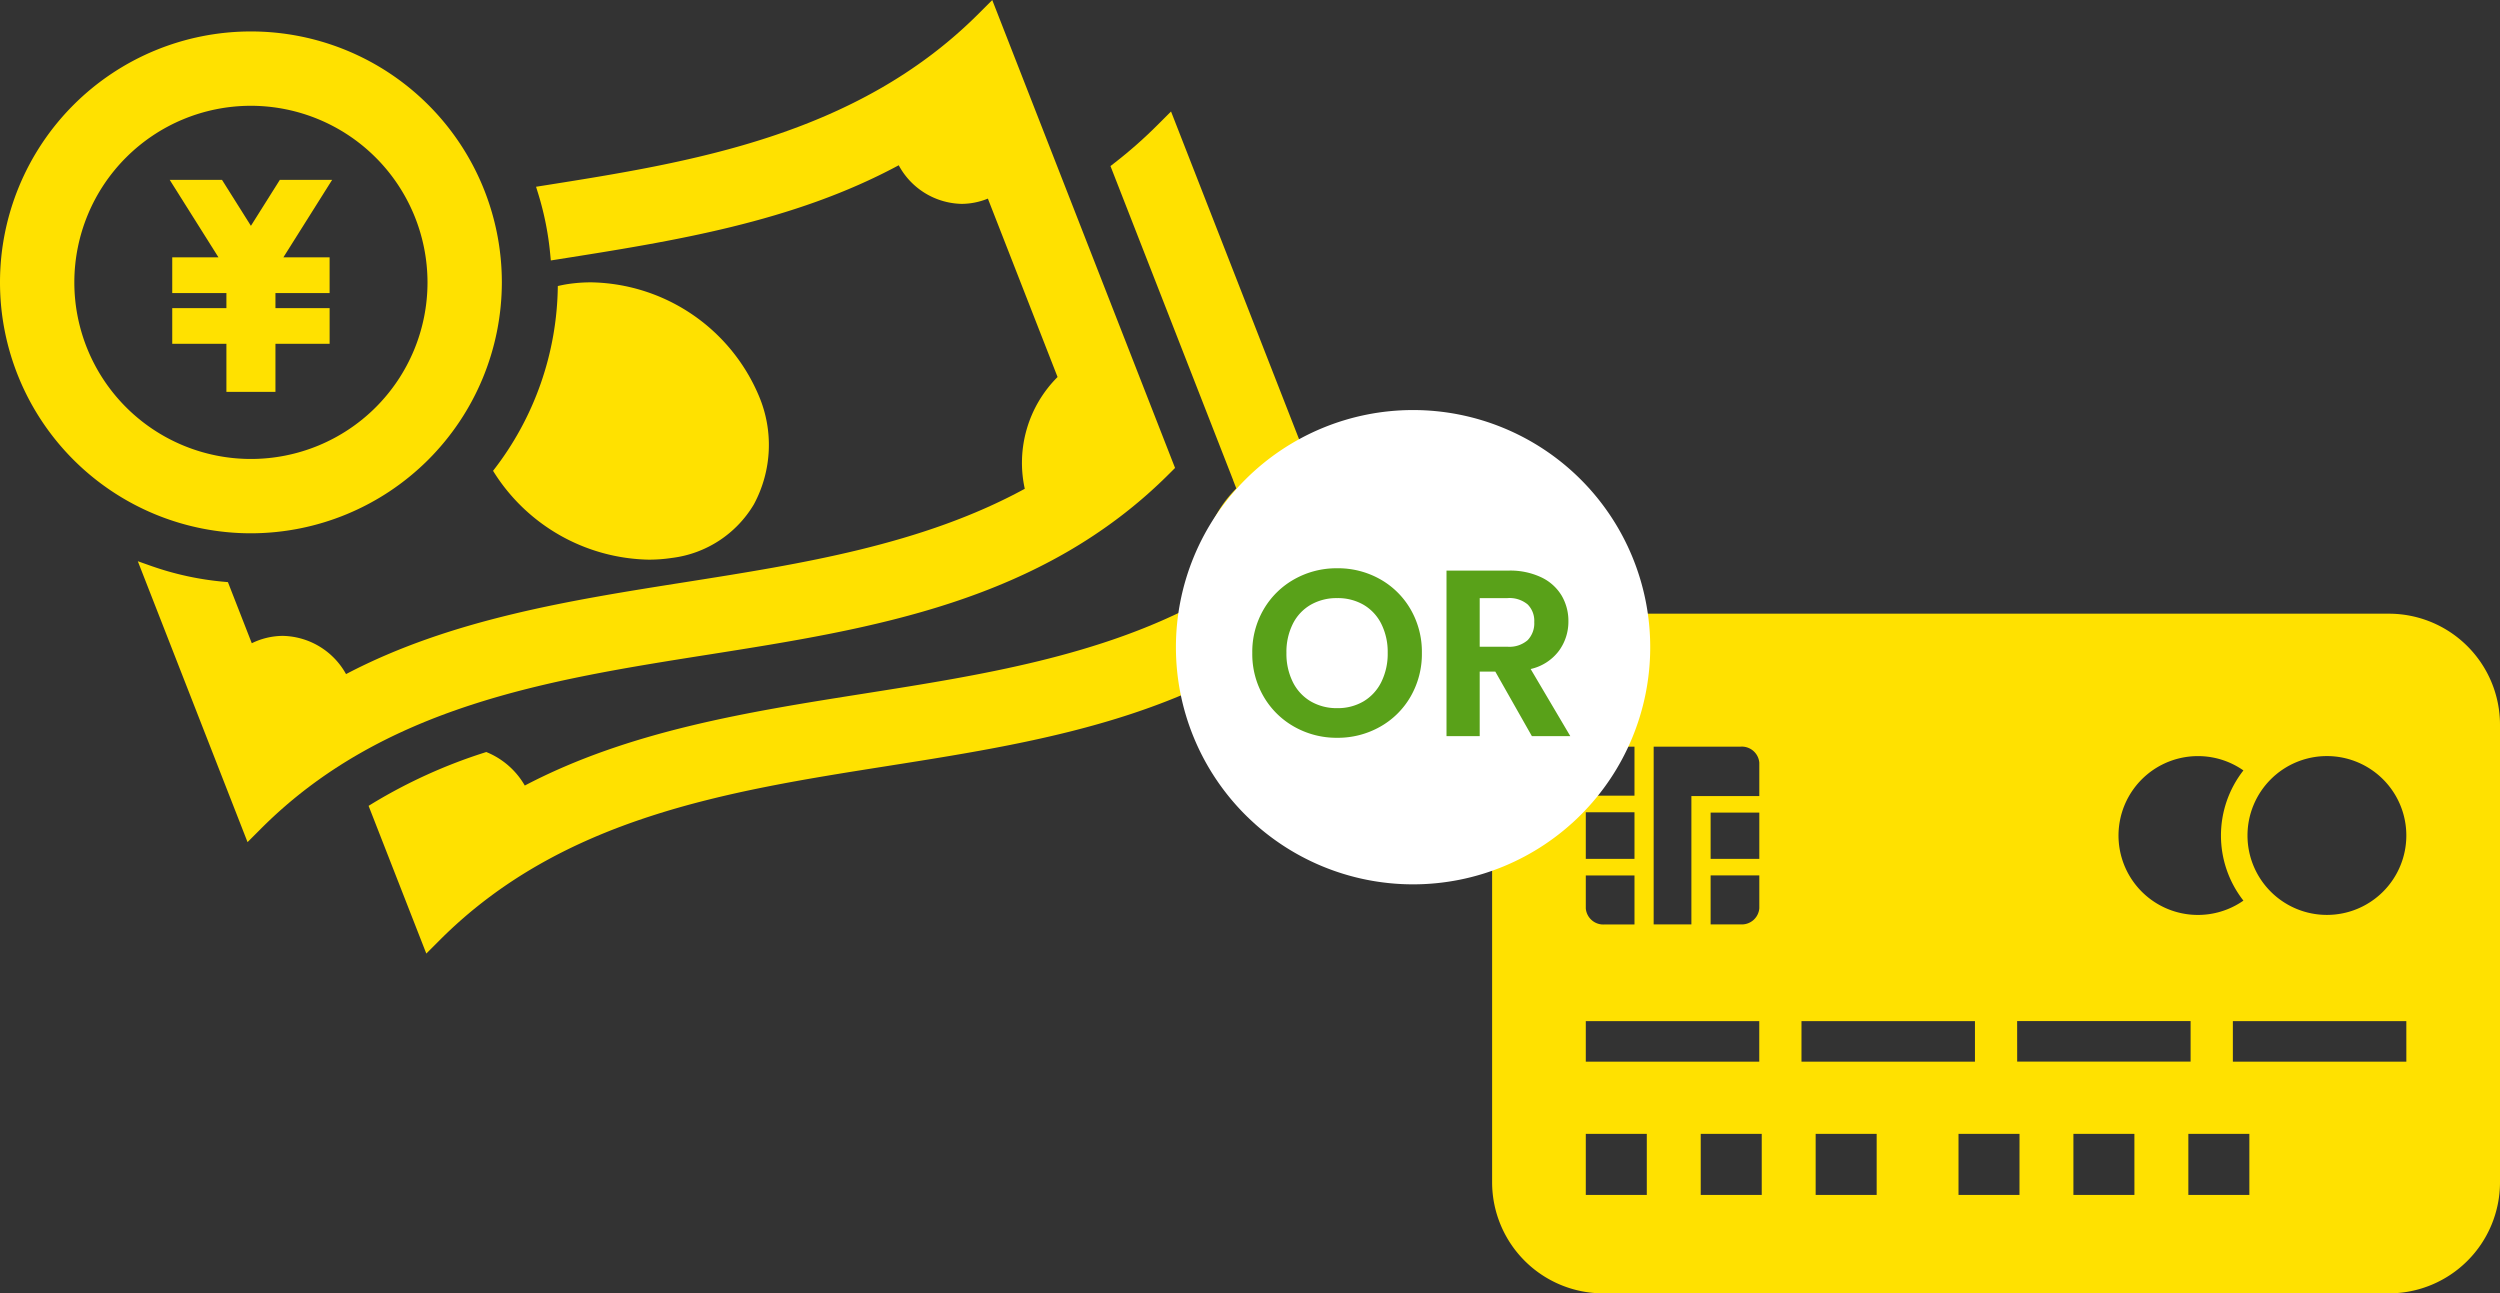 <svg xmlns="http://www.w3.org/2000/svg" width="253.006" height="130.889" viewBox="0 0 253.006 130.889">
  <rect x="0" y="0" width="253.006" height="130.889" fill="#333333" stroke="none"/>
  <g id="admission_flow2" transform="translate(-496.994 -19633.502)">
    <g id="グループ_57" data-name="グループ 57" transform="translate(243.028 19270.781)">
      <path id="パス_91" data-name="パス 91" d="M370.82,468.337l.455-.279a52.83,52.83,0,0,1,11.226-5.095l.229-.075.222.094a7.917,7.917,0,0,1,3.677,3.3c10.589-5.557,22.676-7.464,34.372-9.311,11.766-1.858,23.927-3.778,34.317-9.442a12.274,12.274,0,0,1,3.319-11.312l-.328-.838.006-.006L445.9,403.588l.377-.292a46.372,46.372,0,0,0,4.378-3.857l1.374-1.373,18.5,47.353-.587.586c-12.985,12.991-30.1,15.693-46.65,18.307-16.153,2.551-32.854,5.188-45.258,17.6l-1.373,1.374Z" transform="translate(-79.552 -24.062)" fill="#ffe100"/>
      <path id="パス_92" data-name="パス 92" d="M437.168,463.7a18.771,18.771,0,0,0-16.973-11.459,15.814,15.814,0,0,0-2.346.174c-.346.053-.684.122-1.017.2a30.9,30.9,0,0,1-6.554,18.7,18.947,18.947,0,0,0,15.752,8.991h0a15.725,15.725,0,0,0,2.346-.175,11.244,11.244,0,0,0,8.3-5.424A12.682,12.682,0,0,0,437.168,463.7Z" transform="translate(-106.414 -60.946)" fill="#ffe100"/>
      <path id="パス_93" data-name="パス 93" d="M297.657,419.518l1.316.466a30.215,30.215,0,0,0,7.409,1.614l.394.035,2.416,6.185a7.189,7.189,0,0,1,3.143-.744,7.485,7.485,0,0,1,6.395,3.867c10.588-5.556,22.676-7.465,34.372-9.311,11.765-1.858,23.926-3.779,34.317-9.442a12.274,12.274,0,0,1,3.319-11.312l-7.053-18.056a7.082,7.082,0,0,1-2.656.533,7.4,7.4,0,0,1-6.365-3.907c-10.7,5.763-22.817,7.677-34.539,9.528l-.671.106-.064-.676a30.328,30.328,0,0,0-1.213-6.082l-.218-.7.728-.115c14.849-2.35,31.68-5.015,44.068-17.408l1.373-1.373,18.5,47.353-.587.586c-12.985,12.991-30.1,15.694-46.652,18.307-16.151,2.55-32.851,5.187-45.255,17.6l-1.373,1.374Z" transform="translate(-29.744)" fill="#ffe100"/>
      <path id="パス_94" data-name="パス 94" d="M313.507,441.2v-4.864h-5.482v-3.61h5.482V431.2h-5.482v-3.61h4.68l-4.936-7.844h5.292l2.927,4.652,2.927-4.652h5.292l-4.936,7.844h4.68v3.61H318.47v1.528h5.482v3.61H318.47V441.2Z" transform="translate(-36.628 -38.823)" fill="#ffe100"/>
      <path id="パス_95" data-name="パス 95" d="M279.36,423.481a25.394,25.394,0,1,1,25.394-25.394A25.423,25.423,0,0,1,279.36,423.481Zm0-43.265a17.871,17.871,0,1,0,17.871,17.871A17.891,17.891,0,0,0,279.36,380.216Z" transform="translate(0 -6.789)" fill="#ffe100"/>
    </g>
    <path id="パス_100" data-name="パス 100" d="M205.765,207.816H126.236A11.248,11.248,0,0,0,115,219.052v46.311A11.248,11.248,0,0,0,126.236,276.6h79.529A11.248,11.248,0,0,0,217,265.362V219.052A11.248,11.248,0,0,0,205.765,207.816Zm-19.332,14.413a8,8,0,0,1,4.6,1.449,10.687,10.687,0,0,0,0,13.176,8.037,8.037,0,1,1-4.6-14.625Zm-18.3,26.817h17.555v4.1H168.137Zm-36.784-27.775h8.805a1.776,1.776,0,0,1,1.886,1.626v3.374h-6.873v12.99h-3.819Zm5.764,11.354v-4.677h4.927v4.677Zm4.927,1.677v3.332a1.776,1.776,0,0,1-1.886,1.626h-3.041V234.3ZM124.48,222.9a1.776,1.776,0,0,1,1.886-1.626h3.041v4.958H124.48Zm0,5.01h4.928v4.718H124.48Zm0,6.4h4.928v4.958h-3.041a1.776,1.776,0,0,1-1.886-1.626Zm0,14.743h17.555v4.1H124.48Zm6.174,17.587H124.48V260.46h6.174Zm11.632,0h-6.174V260.46h6.174Zm4.023-17.587h17.555v4.1H146.308Zm7.608,17.587h-6.174V260.46h6.174Zm14.453,0H162.2V260.46h6.174Zm11.632,0h-6.174V260.46H180Zm11.632,0h-6.174V260.46h6.174Zm15.888-13.489H189.965v-4.1H207.52ZM199.483,238.3a8.037,8.037,0,1,1,8.037-8.037A8.037,8.037,0,0,1,199.483,238.3Z" transform="translate(533 19487.793)" fill="#ffe100"/>
    <g id="グループ_63" data-name="グループ 63" transform="translate(477 11596)">
      <path id="パス_4914" data-name="パス 4914" d="M24,0A24,24,0,1,1,0,24,24,24,0,0,1,24,0Z" transform="translate(139 8079)" fill="#fff"/>
      <path id="パス_4913" data-name="パス 4913" d="M-7.68.168A8.679,8.679,0,0,1-12-.936,8.242,8.242,0,0,1-15.12-4a8.56,8.56,0,0,1-1.152-4.428,8.514,8.514,0,0,1,1.152-4.4A8.242,8.242,0,0,1-12-15.888a8.679,8.679,0,0,1,4.32-1.1,8.66,8.66,0,0,1,4.332,1.1,8.179,8.179,0,0,1,3.1,3.06,8.583,8.583,0,0,1,1.14,4.4A8.63,8.63,0,0,1-.252-4,8.155,8.155,0,0,1-3.36-.936,8.679,8.679,0,0,1-7.68.168Zm0-3a5.118,5.118,0,0,0,2.664-.684,4.689,4.689,0,0,0,1.8-1.956,6.418,6.418,0,0,0,.648-2.952,6.344,6.344,0,0,0-.648-2.94,4.625,4.625,0,0,0-1.8-1.932,5.19,5.19,0,0,0-2.664-.672,5.255,5.255,0,0,0-2.676.672,4.6,4.6,0,0,0-1.812,1.932,6.344,6.344,0,0,0-.648,2.94,6.418,6.418,0,0,0,.648,2.952,4.664,4.664,0,0,0,1.812,1.956A5.183,5.183,0,0,0-7.68-2.832ZM12.024,0l-3.7-6.528H6.744V0H3.384V-16.752H9.672a7.342,7.342,0,0,1,3.312.684,4.778,4.778,0,0,1,2.052,1.848,5.043,5.043,0,0,1,.684,2.6,4.988,4.988,0,0,1-.96,2.988A4.932,4.932,0,0,1,11.9-6.792L15.912,0ZM6.744-9.048H9.552a2.806,2.806,0,0,0,2.04-.66,2.456,2.456,0,0,0,.672-1.836,2.343,2.343,0,0,0-.672-1.788,2.873,2.873,0,0,0-2.04-.636H6.744Z" transform="translate(163 8112)" fill="#59a119"/>
    </g>
  </g>
</svg>
